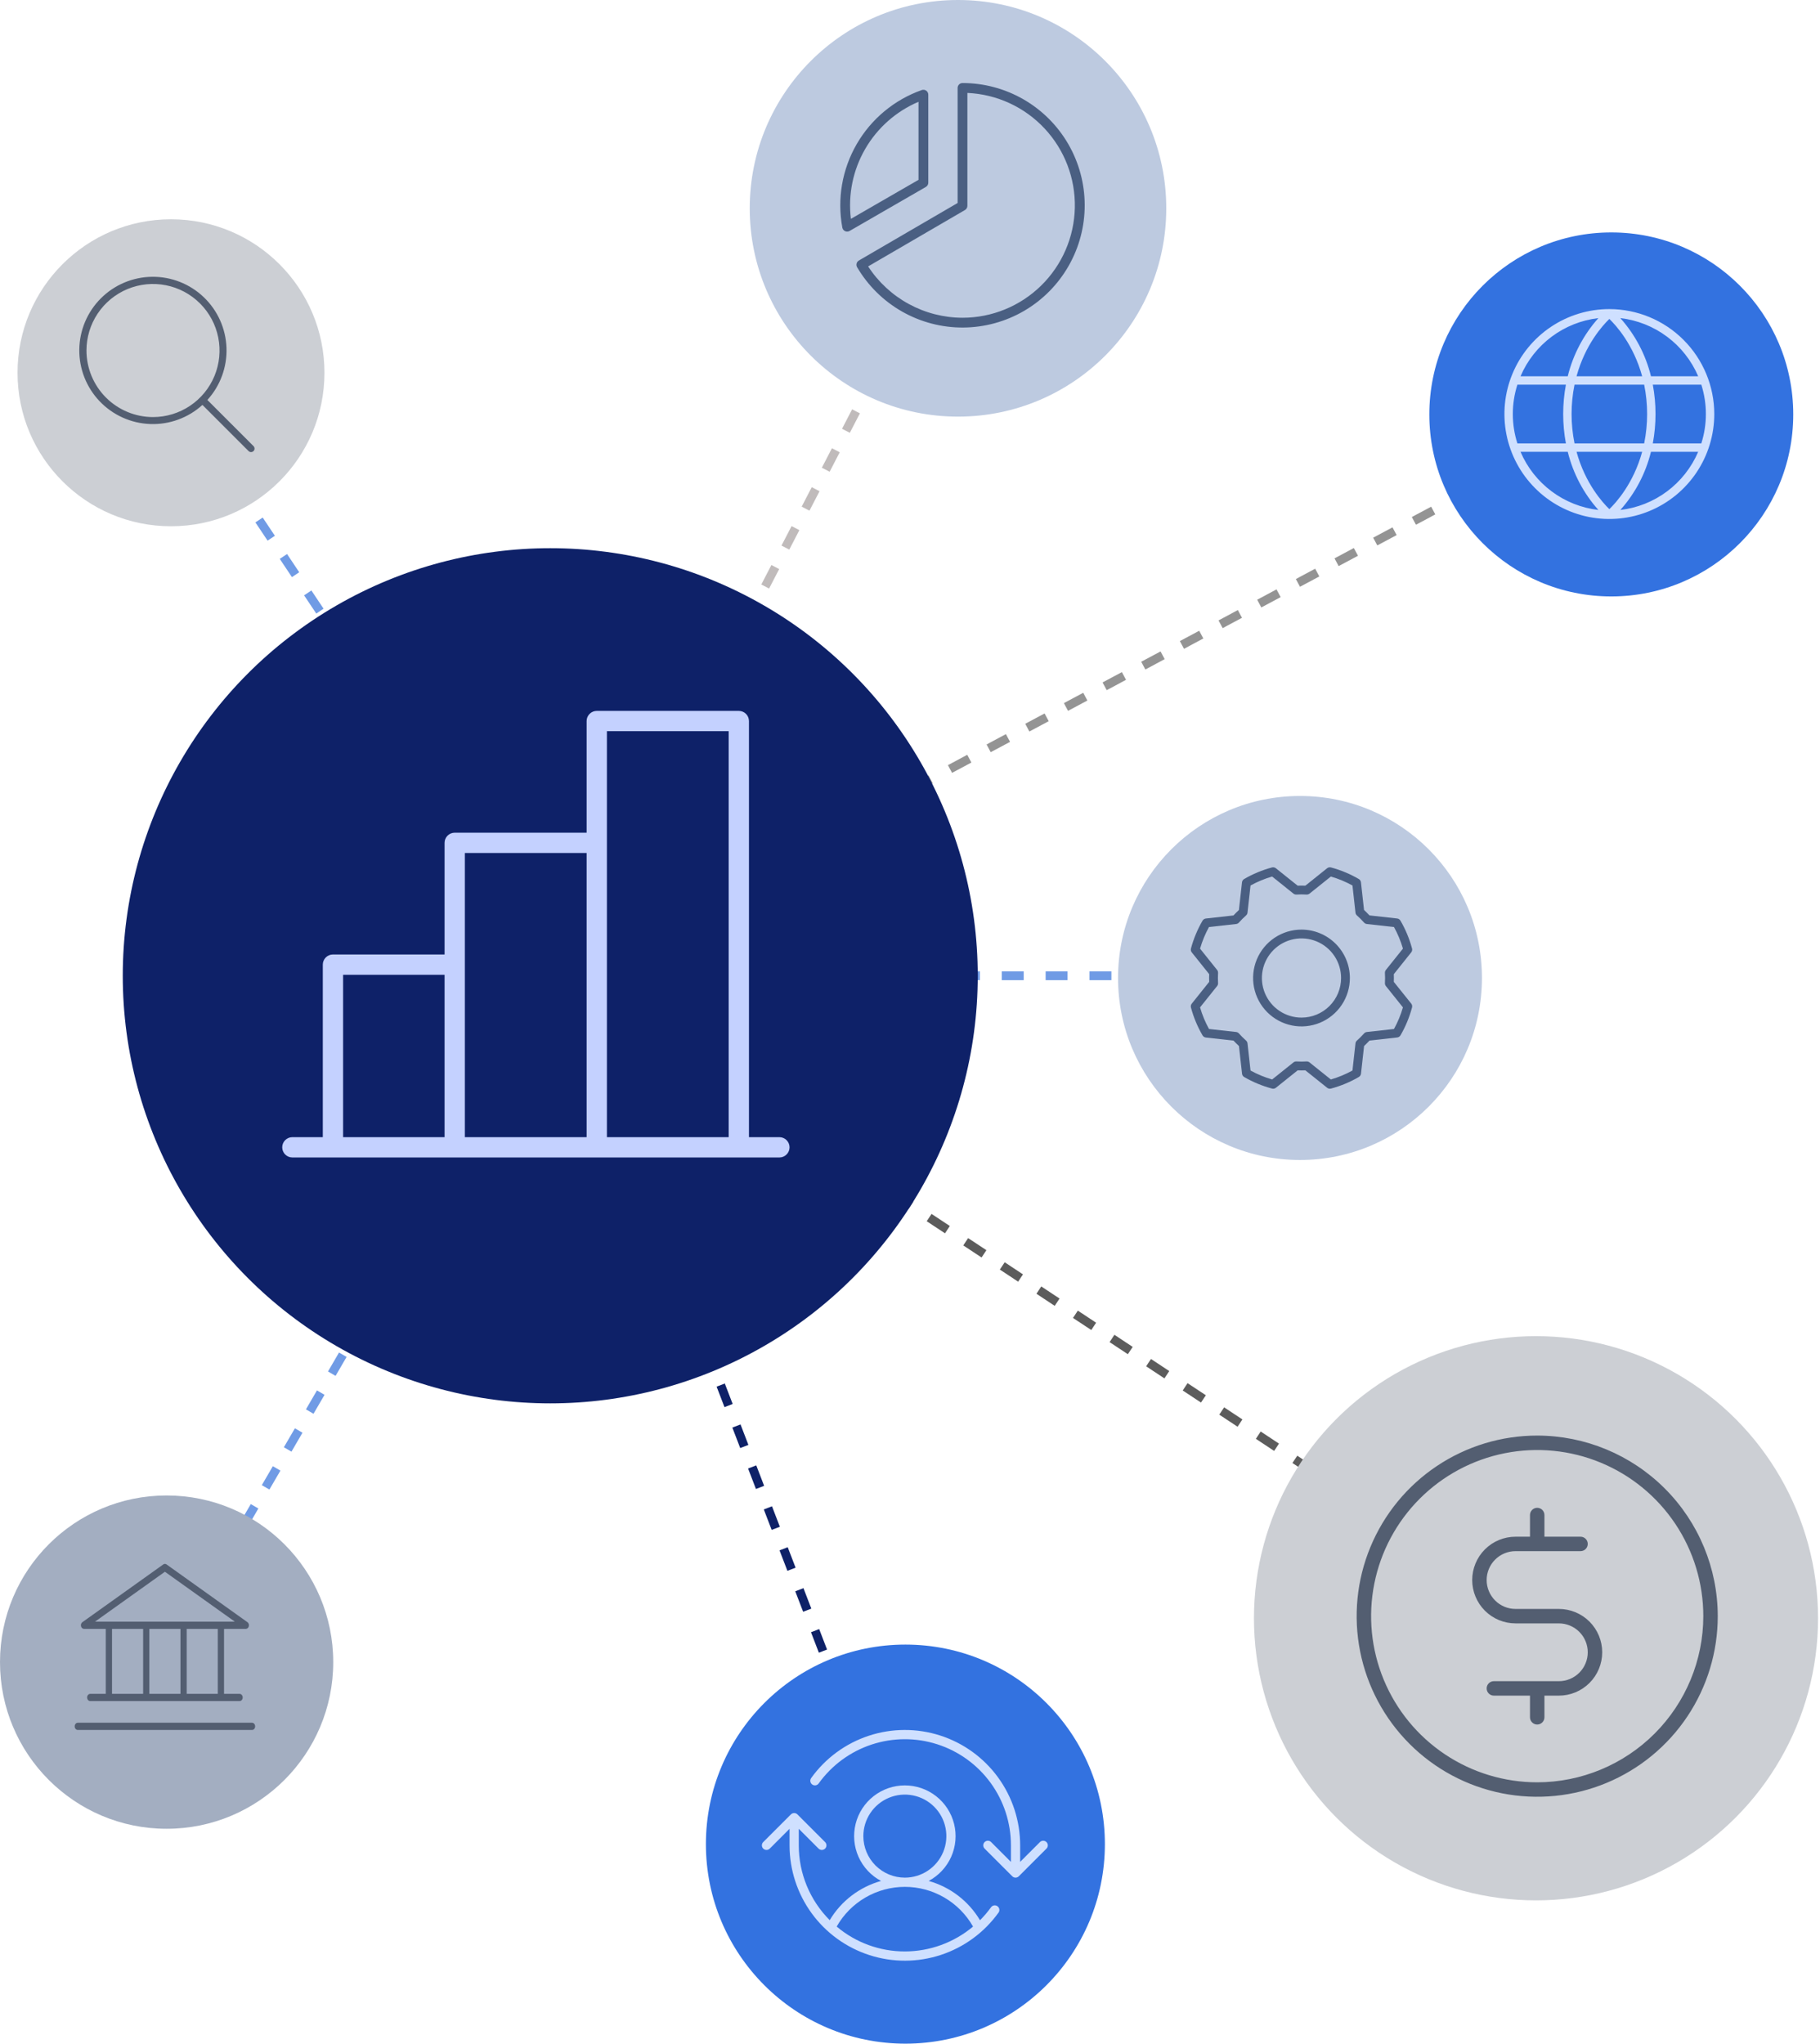 <svg width="367" height="412" viewBox="0 0 367 412" fill="none" xmlns="http://www.w3.org/2000/svg">
<path d="M113.61 196.717L323.588 84.433" stroke="#949494" stroke-width="1.768" stroke-dasharray="4.42 4.42"/>
<path d="M113.61 196.717L194.065 41.554" stroke="#C0BBBB" stroke-width="1.768" stroke-dasharray="4.42 4.42"/>
<path d="M113.61 196.717L33.597 76.918" stroke="#709BE5" stroke-width="1.768" stroke-dasharray="4.42 4.42"/>
<path d="M113.61 196.717L32.271 336.408" stroke="#709BE5" stroke-width="1.768" stroke-dasharray="4.42 4.42"/>
<path d="M113.61 196.717L181.245 372.657" stroke="#0E2168" stroke-width="1.768" stroke-dasharray="4.42 4.42"/>
<path d="M113.61 196.717L309.875 326.438" stroke="#5C5C5C" stroke-width="1.768" stroke-dasharray="4.42 4.42"/>
<path d="M113.61 196.717H258.606" stroke="#709BE5" stroke-width="1.768" stroke-dasharray="4.42 4.42"/>
<circle cx="110.958" cy="196.717" r="86.202" fill="#0E2168"/>
<circle cx="262.142" cy="197.159" r="36.691" fill="#BDCAE0"/>
<circle cx="324.914" cy="83.549" r="36.691" fill="#3372E0"/>
<circle cx="193.18" cy="41.996" r="41.996" fill="#BDCAE0"/>
<circle cx="34.481" cy="75.15" r="30.944" fill="#CCCFD4"/>
<circle cx="33.597" cy="335.082" r="33.597" fill="#A3AEC1"/>
<circle cx="182.571" cy="371.773" r="40.227" fill="#3372E0"/>
<circle cx="309.733" cy="326.24" r="56.874" fill="#CCCFD4"/>
<path d="M187.188 36.827V19.082C187.187 18.924 187.15 18.769 187.077 18.629C187.005 18.489 186.9 18.369 186.771 18.277C186.642 18.186 186.494 18.128 186.338 18.106C186.182 18.084 186.023 18.1 185.874 18.153C180.339 20.109 175.685 23.977 172.748 29.06C169.811 34.142 168.785 40.107 169.854 45.879C169.882 46.035 169.947 46.181 170.043 46.307C170.139 46.432 170.264 46.533 170.408 46.6C170.551 46.667 170.708 46.698 170.866 46.692C171.025 46.685 171.179 46.64 171.316 46.562L186.695 37.689C186.846 37.602 186.971 37.476 187.058 37.325C187.144 37.173 187.189 37.001 187.188 36.827ZM185.216 36.257L171.58 44.124C170.986 39.243 171.995 34.302 174.455 30.045C176.914 25.787 180.691 22.445 185.216 20.521V36.257ZM194.088 16.74C193.827 16.74 193.576 16.844 193.391 17.029C193.206 17.214 193.103 17.465 193.103 17.726V40.923L173.189 52.521C173.077 52.586 172.978 52.673 172.9 52.777C172.821 52.88 172.764 52.998 172.731 53.124C172.699 53.25 172.691 53.381 172.709 53.51C172.727 53.638 172.77 53.762 172.836 53.874C175.024 57.596 178.152 60.679 181.906 62.813C185.66 64.946 189.908 66.056 194.226 66.031C198.544 66.006 202.78 64.847 206.509 62.671C210.238 60.494 213.329 57.375 215.474 53.628C217.619 49.88 218.742 45.635 218.729 41.317C218.717 36.999 217.571 32.76 215.405 29.025C213.24 25.289 210.131 22.188 206.389 20.032C202.648 17.876 198.406 16.741 194.088 16.74ZM194.088 64.06C190.306 64.049 186.586 63.097 183.264 61.29C179.942 59.483 177.121 56.878 175.057 53.709L194.581 42.342C194.731 42.256 194.855 42.132 194.942 41.982C195.028 41.832 195.074 41.662 195.074 41.489V18.734C200.994 18.996 206.575 21.565 210.625 25.891C214.674 30.216 216.869 35.955 216.74 41.879C216.611 47.803 214.169 53.441 209.935 57.586C205.702 61.732 200.014 64.056 194.088 64.06Z" fill="#4A5F82"/>
<path d="M51.122 89.936L41.819 80.633C44.427 77.765 45.809 73.991 45.67 70.117C45.532 66.243 43.884 62.578 41.079 59.903C38.273 57.228 34.533 55.756 30.657 55.802C26.782 55.849 23.077 57.409 20.337 60.15C17.596 62.891 16.035 66.595 15.989 70.471C15.943 74.346 17.415 78.087 20.09 80.892C22.765 83.697 26.43 85.345 30.304 85.484C34.178 85.622 37.952 84.24 40.82 81.632L50.123 90.935C50.256 91.068 50.435 91.142 50.623 91.142C50.81 91.142 50.99 91.068 51.122 90.935C51.255 90.803 51.329 90.623 51.329 90.436C51.329 90.248 51.255 90.069 51.122 89.936ZM17.436 70.665C17.436 68.011 18.223 65.418 19.697 63.211C21.171 61.005 23.266 59.286 25.718 58.27C28.169 57.255 30.867 56.989 33.469 57.507C36.072 58.024 38.462 59.302 40.338 61.178C42.215 63.055 43.492 65.445 44.01 68.047C44.528 70.65 44.262 73.347 43.246 75.799C42.231 78.25 40.511 80.346 38.305 81.82C36.099 83.294 33.505 84.081 30.852 84.081C27.295 84.077 23.885 82.662 21.369 80.147C18.854 77.632 17.44 74.222 17.436 70.665Z" fill="#535E71"/>
<path d="M324.523 62.312C320.339 62.312 316.248 63.552 312.768 65.877C309.289 68.202 306.577 71.507 304.976 75.373C303.374 79.239 302.955 83.493 303.772 87.597C304.588 91.701 306.603 95.472 309.562 98.43C312.521 101.389 316.291 103.405 320.396 104.221C324.5 105.037 328.754 104.618 332.62 103.017C336.486 101.416 339.791 98.704 342.115 95.224C344.44 91.745 345.681 87.654 345.681 83.469C345.675 77.86 343.444 72.482 339.477 68.515C335.511 64.549 330.133 62.318 324.523 62.312ZM324.523 102.641C323.184 101.352 319.657 97.476 317.907 91.086H331.139C329.39 97.476 325.863 101.352 324.523 102.641ZM317.503 89.394C316.708 85.484 316.708 81.455 317.503 77.545H331.543C332.339 81.455 332.339 85.484 331.543 89.394H317.503ZM324.523 64.298C325.863 65.587 329.39 69.463 331.139 75.853H317.907C319.657 69.463 323.184 65.587 324.523 64.298ZM333.285 77.545H343.066C344.296 81.399 344.296 85.54 343.066 89.394H333.285C334.015 85.478 334.015 81.461 333.285 77.545ZM342.436 75.853H332.915C331.847 71.499 329.726 67.474 326.738 64.131C330.156 64.528 333.408 65.821 336.164 67.88C338.921 69.938 341.084 72.689 342.436 75.853ZM322.31 64.131C319.323 67.474 317.202 71.499 316.134 75.853H306.613C307.964 72.689 310.128 69.938 312.884 67.88C315.641 65.821 318.893 64.528 322.31 64.131ZM305.98 77.545H315.762C315.031 81.461 315.031 85.478 315.762 89.394H305.98C304.75 85.54 304.75 81.399 305.98 77.545ZM306.615 91.086H316.136C317.204 95.44 319.325 99.465 322.312 102.808C318.894 102.412 315.642 101.119 312.884 99.06C310.127 97.002 307.963 94.251 306.611 91.086H306.615ZM326.741 102.808C329.726 99.465 331.846 95.44 332.912 91.086H342.434C341.082 94.25 338.919 97.001 336.162 99.059C333.405 101.118 330.154 102.411 326.736 102.808H326.741Z" fill="#CFE0FF"/>
<path d="M262.444 187.406C260.514 187.406 258.627 187.979 257.022 189.051C255.418 190.123 254.167 191.647 253.428 193.43C252.69 195.213 252.497 197.175 252.873 199.068C253.25 200.961 254.179 202.7 255.544 204.065C256.908 205.429 258.647 206.359 260.54 206.735C262.433 207.112 264.395 206.918 266.178 206.18C267.961 205.441 269.485 204.191 270.557 202.586C271.63 200.981 272.202 199.094 272.202 197.165C272.199 194.577 271.17 192.097 269.341 190.268C267.511 188.438 265.031 187.409 262.444 187.406ZM262.444 205.148C260.865 205.148 259.321 204.68 258.008 203.803C256.695 202.926 255.672 201.679 255.068 200.22C254.463 198.761 254.305 197.156 254.613 195.607C254.921 194.058 255.682 192.636 256.798 191.519C257.915 190.402 259.337 189.642 260.886 189.334C262.435 189.026 264.04 189.184 265.499 189.788C266.958 190.393 268.205 191.416 269.082 192.729C269.96 194.042 270.428 195.585 270.428 197.165C270.428 199.282 269.587 201.313 268.089 202.81C266.592 204.307 264.561 205.148 262.444 205.148ZM281.058 197.943C281.077 197.424 281.077 196.907 281.058 196.391L284.568 192.002C284.655 191.893 284.716 191.766 284.745 191.63C284.774 191.494 284.77 191.353 284.735 191.219C284.209 189.254 283.425 187.368 282.404 185.61C282.335 185.489 282.239 185.386 282.124 185.309C282.008 185.232 281.876 185.183 281.738 185.166L276.152 184.545C275.801 184.166 275.433 183.798 275.054 183.448L274.435 177.87C274.419 177.732 274.37 177.6 274.293 177.484C274.216 177.369 274.113 177.273 273.992 177.205C272.236 176.185 270.353 175.402 268.392 174.876C268.258 174.84 268.117 174.836 267.981 174.865C267.845 174.893 267.717 174.953 267.609 175.04L263.222 178.551C262.703 178.53 262.186 178.53 261.67 178.551L257.276 175.04C257.168 174.953 257.041 174.892 256.905 174.864C256.769 174.835 256.628 174.838 256.494 174.874C254.531 175.4 252.646 176.183 250.889 177.205C250.768 177.273 250.665 177.369 250.588 177.484C250.511 177.6 250.462 177.732 250.446 177.87L249.825 183.456C249.445 183.807 249.077 184.175 248.727 184.554L243.149 185.173C243.011 185.19 242.879 185.239 242.764 185.316C242.648 185.393 242.552 185.496 242.484 185.617C241.465 187.373 240.682 189.255 240.155 191.216C240.119 191.351 240.116 191.491 240.144 191.627C240.173 191.763 240.233 191.891 240.319 191.999L243.83 196.386C243.809 196.905 243.809 197.423 243.83 197.939L240.319 202.332C240.232 202.44 240.172 202.568 240.143 202.704C240.114 202.839 240.117 202.98 240.153 203.115C240.679 205.078 241.463 206.962 242.484 208.719C242.552 208.84 242.648 208.943 242.764 209.02C242.879 209.097 243.011 209.146 243.149 209.163L248.736 209.784C249.086 210.163 249.454 210.531 249.834 210.881L250.455 216.47C250.471 216.608 250.52 216.74 250.597 216.856C250.674 216.971 250.777 217.067 250.898 217.135C252.657 218.152 254.542 218.932 256.505 219.455C256.639 219.491 256.78 219.495 256.916 219.466C257.052 219.438 257.179 219.378 257.287 219.291L261.674 215.78C262.193 215.8 262.711 215.8 263.227 215.78L267.616 219.291C267.773 219.417 267.968 219.486 268.17 219.486C268.245 219.486 268.319 219.476 268.392 219.457C270.356 218.931 272.241 218.147 273.998 217.124C274.119 217.056 274.222 216.96 274.299 216.845C274.376 216.729 274.425 216.597 274.442 216.459L275.063 210.873C275.442 210.522 275.81 210.154 276.161 209.775L281.749 209.154C281.887 209.137 282.019 209.088 282.135 209.011C282.25 208.934 282.346 208.831 282.415 208.71C283.432 206.952 284.212 205.067 284.735 203.104C284.77 202.969 284.774 202.829 284.746 202.693C284.717 202.557 284.657 202.429 284.57 202.321L281.058 197.943ZM281.095 207.442L275.624 208.049C275.406 208.074 275.204 208.178 275.058 208.342C274.609 208.849 274.129 209.329 273.621 209.779C273.457 209.925 273.353 210.126 273.329 210.345L272.721 215.814C271.341 216.577 269.88 217.183 268.365 217.621L264.067 214.181C263.91 214.056 263.714 213.988 263.513 213.988H263.46C262.783 214.031 262.105 214.031 261.428 213.988C261.209 213.975 260.992 214.044 260.82 214.181L256.525 217.619C255.009 217.182 253.548 216.578 252.167 215.816L251.559 210.345C251.535 210.126 251.43 209.925 251.266 209.779C250.759 209.329 250.279 208.849 249.829 208.342C249.683 208.178 249.482 208.074 249.264 208.049L243.795 207.442C243.032 206.062 242.426 204.601 241.987 203.086L245.427 198.788C245.564 198.616 245.633 198.4 245.62 198.18C245.58 197.504 245.58 196.825 245.62 196.149C245.633 195.929 245.564 195.713 245.427 195.541L241.989 191.245C242.426 189.73 243.031 188.268 243.792 186.887L249.264 186.28C249.482 186.255 249.683 186.151 249.829 185.987C250.279 185.48 250.759 185 251.266 184.55C251.43 184.404 251.535 184.203 251.559 183.984L252.167 178.515C253.547 177.752 255.008 177.146 256.522 176.708L260.82 180.148C260.992 180.285 261.209 180.354 261.428 180.341C262.105 180.298 262.783 180.298 263.46 180.341C263.679 180.354 263.896 180.285 264.067 180.148L268.363 176.71C269.878 177.147 271.34 177.751 272.721 178.513L273.329 183.984C273.353 184.203 273.457 184.404 273.621 184.55C274.129 185 274.609 185.48 275.058 185.987C275.204 186.151 275.406 186.255 275.624 186.28L281.093 186.887C281.856 188.267 282.462 189.728 282.9 191.243L279.461 195.541C279.323 195.713 279.255 195.929 279.268 196.149C279.308 196.825 279.308 197.504 279.268 198.18C279.255 198.4 279.323 198.616 279.461 198.788L282.898 203.084C282.462 204.599 281.857 206.061 281.095 207.442Z" fill="#4A5F82"/>
<path d="M309.975 289.409C302.774 289.409 295.735 291.545 289.748 295.545C283.761 299.546 279.094 305.232 276.339 311.885C273.583 318.537 272.862 325.858 274.267 332.92C275.672 339.982 279.139 346.47 284.231 351.561C289.323 356.653 295.81 360.121 302.872 361.525C309.935 362.93 317.255 362.209 323.908 359.454C330.56 356.698 336.247 352.031 340.247 346.044C344.248 340.057 346.383 333.018 346.383 325.817C346.372 316.164 342.533 306.91 335.708 300.085C328.882 293.259 319.628 289.42 309.975 289.409ZM309.975 359.312C303.35 359.312 296.874 357.348 291.366 353.667C285.858 349.987 281.565 344.756 279.03 338.635C276.495 332.515 275.831 325.78 277.124 319.283C278.416 312.785 281.606 306.817 286.291 302.133C290.975 297.448 296.943 294.258 303.441 292.966C309.938 291.673 316.673 292.337 322.793 294.872C328.914 297.407 334.145 301.7 337.825 307.208C341.506 312.717 343.47 319.192 343.47 325.817C343.461 334.698 339.929 343.212 333.649 349.491C327.37 355.771 318.856 359.303 309.975 359.312ZM323.082 333.099C323.082 335.416 322.161 337.639 320.523 339.277C318.884 340.916 316.661 341.837 314.344 341.837H311.431V346.206C311.431 346.592 311.278 346.962 311.005 347.235C310.732 347.508 310.361 347.662 309.975 347.662C309.589 347.662 309.218 347.508 308.945 347.235C308.672 346.962 308.519 346.592 308.519 346.206V341.837H301.237C300.851 341.837 300.481 341.683 300.208 341.41C299.934 341.137 299.781 340.767 299.781 340.38C299.781 339.994 299.934 339.624 300.208 339.35C300.481 339.077 300.851 338.924 301.237 338.924H314.344C315.889 338.924 317.371 338.31 318.463 337.218C319.556 336.125 320.169 334.644 320.169 333.099C320.169 331.554 319.556 330.072 318.463 328.98C317.371 327.887 315.889 327.273 314.344 327.273H305.606C303.289 327.273 301.066 326.353 299.428 324.714C297.789 323.076 296.868 320.853 296.868 318.536C296.868 316.218 297.789 313.996 299.428 312.357C301.066 310.718 303.289 309.798 305.606 309.798H308.519V305.429C308.519 305.043 308.672 304.672 308.945 304.399C309.218 304.126 309.589 303.973 309.975 303.973C310.361 303.973 310.732 304.126 311.005 304.399C311.278 304.672 311.431 305.043 311.431 305.429V309.798H318.713C319.099 309.798 319.47 309.951 319.743 310.224C320.016 310.497 320.169 310.868 320.169 311.254C320.169 311.64 320.016 312.011 319.743 312.284C319.47 312.557 319.099 312.71 318.713 312.71H305.606C304.061 312.71 302.58 313.324 301.487 314.417C300.395 315.509 299.781 316.991 299.781 318.536C299.781 320.081 300.395 321.562 301.487 322.655C302.58 323.747 304.061 324.361 305.606 324.361H314.344C316.661 324.361 318.884 325.281 320.523 326.92C322.161 328.559 323.082 330.781 323.082 333.099Z" fill="#535E71"/>
<path d="M211.02 372.677L205.44 378.257C205.354 378.343 205.251 378.412 205.138 378.459C205.025 378.505 204.904 378.53 204.782 378.53C204.66 378.53 204.539 378.505 204.426 378.459C204.313 378.412 204.211 378.343 204.124 378.257L198.544 372.677C198.458 372.59 198.389 372.488 198.342 372.375C198.296 372.262 198.272 372.141 198.272 372.019C198.272 371.897 198.296 371.776 198.342 371.663C198.389 371.55 198.458 371.447 198.544 371.361C198.631 371.274 198.733 371.206 198.846 371.159C198.959 371.112 199.08 371.088 199.202 371.088C199.324 371.088 199.445 371.112 199.558 371.159C199.671 371.206 199.774 371.274 199.86 371.361L203.852 375.353V372.019C203.854 367.49 202.418 363.078 199.751 359.418C197.085 355.757 193.325 353.038 189.014 351.651C184.704 350.263 180.064 350.28 175.763 351.698C171.462 353.117 167.723 355.863 165.083 359.543C164.938 359.743 164.72 359.878 164.477 359.918C164.233 359.957 163.983 359.899 163.783 359.754C163.582 359.61 163.448 359.392 163.408 359.148C163.368 358.905 163.427 358.655 163.571 358.455C166.441 354.455 170.506 351.469 175.181 349.928C179.856 348.386 184.9 348.368 189.586 349.877C194.272 351.385 198.358 354.342 201.256 358.321C204.154 362.3 205.714 367.096 205.712 372.019V375.353L209.704 371.361C209.791 371.274 209.893 371.206 210.006 371.159C210.119 371.112 210.24 371.088 210.362 371.088C210.484 371.088 210.605 371.112 210.718 371.159C210.831 371.206 210.934 371.274 211.02 371.361C211.107 371.447 211.175 371.55 211.222 371.663C211.269 371.776 211.293 371.897 211.293 372.019C211.293 372.141 211.269 372.262 211.222 372.375C211.175 372.488 211.107 372.59 211.02 372.677ZM201.348 385.583C198.478 389.581 194.413 392.564 189.739 394.105C185.065 395.645 180.022 395.662 175.338 394.154C170.653 392.646 166.568 389.691 163.67 385.713C160.772 381.735 159.211 376.94 159.212 372.019V368.685L155.22 372.677C155.045 372.851 154.809 372.949 154.562 372.949C154.315 372.949 154.078 372.851 153.904 372.677C153.729 372.502 153.631 372.266 153.631 372.019C153.631 371.772 153.729 371.535 153.904 371.361L159.484 365.781C159.57 365.694 159.673 365.626 159.786 365.579C159.899 365.532 160.02 365.508 160.142 365.508C160.264 365.508 160.385 365.532 160.498 365.579C160.611 365.626 160.714 365.694 160.8 365.781L166.38 371.361C166.554 371.535 166.652 371.772 166.652 372.019C166.652 372.266 166.554 372.502 166.38 372.677C166.205 372.851 165.969 372.949 165.722 372.949C165.475 372.949 165.238 372.851 165.064 372.677L161.072 368.685V372.019C161.07 374.819 161.62 377.593 162.69 380.181C163.761 382.769 165.33 385.12 167.31 387.101C169.62 383.239 173.324 380.409 177.659 379.196C175.643 378.124 174.044 376.409 173.116 374.324C172.188 372.239 171.984 369.903 172.536 367.689C173.088 365.474 174.365 363.508 176.164 362.102C177.963 360.697 180.18 359.934 182.462 359.934C184.745 359.934 186.961 360.697 188.76 362.102C190.559 363.508 191.836 365.474 192.388 367.689C192.94 369.903 192.736 372.239 191.808 374.324C190.88 376.409 189.281 378.124 187.266 379.196C191.604 380.412 195.309 383.248 197.616 387.117C198.427 386.308 199.17 385.434 199.839 384.504C199.983 384.304 200.201 384.169 200.445 384.13C200.688 384.091 200.938 384.149 201.138 384.294C201.338 384.438 201.472 384.656 201.512 384.899C201.551 385.143 201.492 385.392 201.348 385.592V385.583ZM182.462 378.529C184.117 378.529 185.736 378.038 187.112 377.118C188.489 376.199 189.561 374.891 190.195 373.362C190.828 371.832 190.994 370.15 190.671 368.526C190.348 366.902 189.551 365.411 188.381 364.24C187.21 363.07 185.719 362.273 184.095 361.95C182.471 361.627 180.788 361.792 179.259 362.426C177.73 363.059 176.422 364.132 175.503 365.509C174.583 366.885 174.092 368.503 174.092 370.159C174.092 372.379 174.974 374.508 176.544 376.077C178.113 377.647 180.242 378.529 182.462 378.529ZM182.462 393.409C187.492 393.402 192.359 391.626 196.212 388.394C194.832 385.964 192.833 383.942 190.418 382.536C188.003 381.13 185.258 380.389 182.463 380.389C179.668 380.389 176.924 381.13 174.509 382.536C172.093 383.942 170.094 385.964 168.714 388.394C172.56 391.638 177.431 393.414 182.462 393.409Z" fill="#CFE0FF"/>
<path d="M157.166 229.251H151.027V145.363C151.027 144.82 150.812 144.299 150.428 143.916C150.044 143.532 149.524 143.316 148.981 143.316H120.337C119.794 143.316 119.274 143.532 118.89 143.916C118.506 144.299 118.291 144.82 118.291 145.363V167.869H91.692C91.149 167.869 90.629 168.085 90.245 168.468C89.862 168.852 89.646 169.372 89.646 169.915V192.422H67.139C66.597 192.422 66.076 192.637 65.693 193.021C65.309 193.405 65.093 193.925 65.093 194.468V229.251H58.955C58.413 229.251 57.892 229.466 57.508 229.85C57.125 230.234 56.909 230.754 56.909 231.297C56.909 231.839 57.125 232.36 57.508 232.743C57.892 233.127 58.413 233.343 58.955 233.343H157.166C157.708 233.343 158.229 233.127 158.612 232.743C158.996 232.36 159.212 231.839 159.212 231.297C159.212 230.754 158.996 230.234 158.612 229.85C158.229 229.466 157.708 229.251 157.166 229.251ZM122.383 147.409H146.935V229.251H122.383V147.409ZM93.738 171.961H118.291V229.251H93.738V171.961ZM69.186 196.514H89.646V229.251H69.186V196.514Z" fill="#C4D1FF"/>
<path d="M16.941 328.379H21.333V341.48H18.195C18.029 341.48 17.869 341.557 17.752 341.693C17.634 341.83 17.568 342.015 17.568 342.208C17.568 342.401 17.634 342.586 17.752 342.723C17.869 342.859 18.029 342.936 18.195 342.936H48.313C48.479 342.936 48.639 342.859 48.757 342.723C48.874 342.586 48.941 342.401 48.941 342.208C48.941 342.015 48.874 341.83 48.757 341.693C48.639 341.557 48.479 341.48 48.313 341.48H45.176V328.379H49.568C49.705 328.38 49.838 328.328 49.947 328.233C50.056 328.137 50.136 328.003 50.173 327.85C50.21 327.697 50.204 327.535 50.154 327.387C50.104 327.239 50.014 327.114 49.897 327.031L33.584 315.386C33.485 315.315 33.37 315.278 33.254 315.278C33.138 315.278 33.024 315.315 32.925 315.386L16.611 327.031C16.494 327.114 16.404 327.239 16.355 327.387C16.305 327.535 16.298 327.697 16.335 327.85C16.373 328.003 16.452 328.137 16.561 328.233C16.671 328.328 16.804 328.38 16.941 328.379ZM22.587 328.379H28.862V341.48H22.587V328.379ZM36.392 328.379V341.48H30.117V328.379H36.392ZM43.921 341.48H37.646V328.379H43.921V341.48ZM33.254 316.862L47.352 326.924H19.157L33.254 316.862ZM51.45 348.031C51.45 348.224 51.384 348.409 51.267 348.545C51.149 348.682 50.989 348.758 50.823 348.758H15.686C15.519 348.758 15.36 348.682 15.242 348.545C15.124 348.409 15.058 348.224 15.058 348.031C15.058 347.838 15.124 347.652 15.242 347.516C15.36 347.379 15.519 347.303 15.686 347.303H50.823C50.989 347.303 51.149 347.379 51.267 347.516C51.384 347.652 51.45 347.838 51.45 348.031Z" fill="#535E71"/>
</svg>
